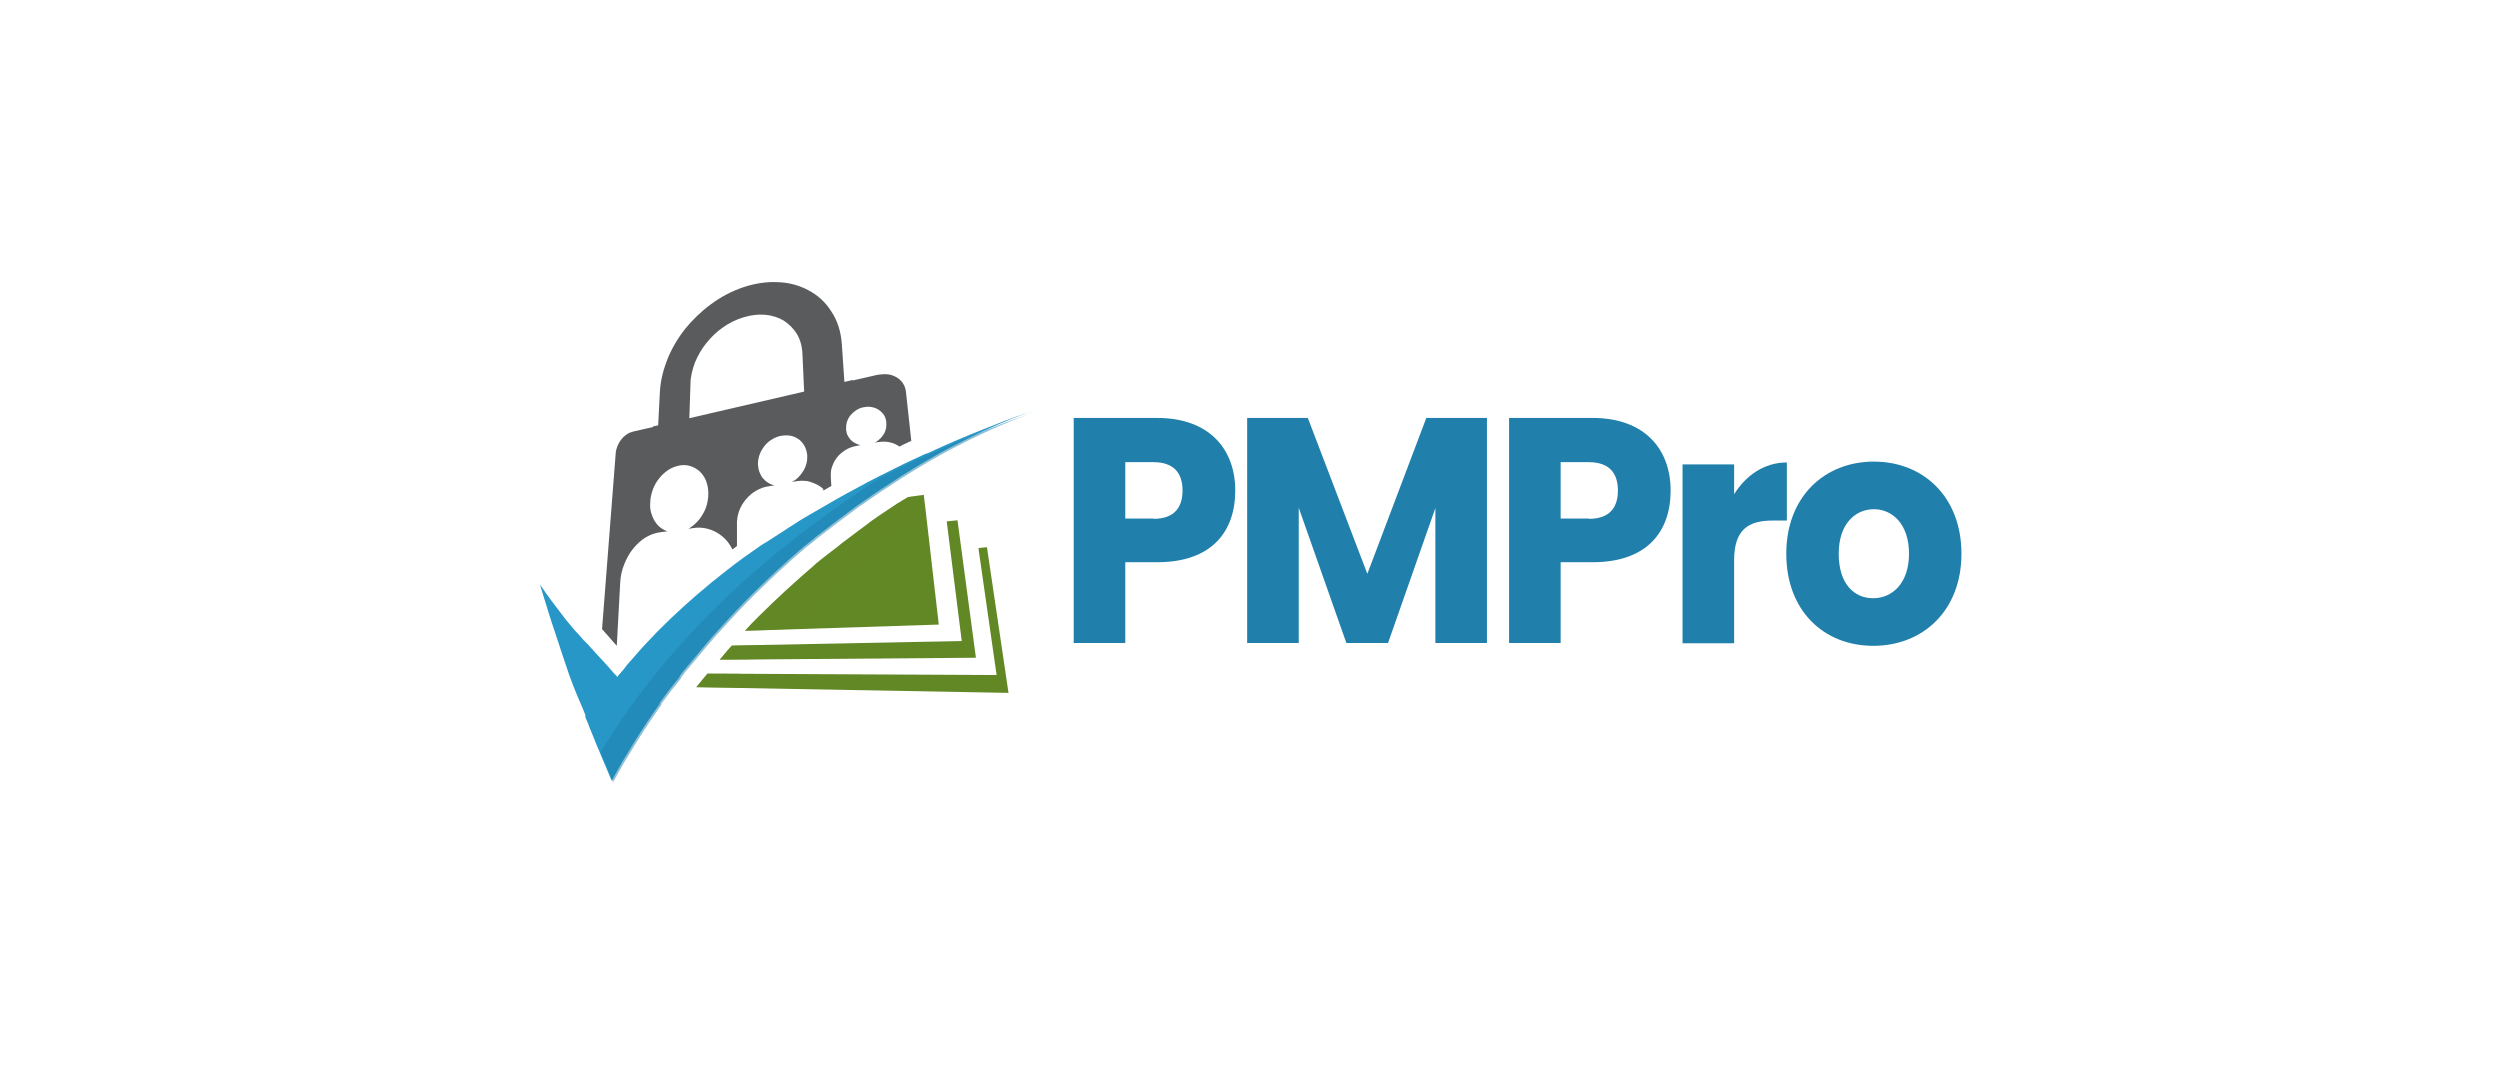 <svg width="280" height="120" viewBox="0 0 280 120" fill="none" xmlns="http://www.w3.org/2000/svg">
<path d="M109.587 61.413L111.619 75.603L79.238 75.444C79.175 75.508 79.111 75.571 79.079 75.635C79.016 75.698 78.952 75.762 78.921 75.825C78.857 75.889 78.794 75.952 78.762 76.016C78.698 76.079 78.635 76.143 78.603 76.206C78.54 76.27 78.508 76.333 78.445 76.397C78.381 76.46 78.349 76.524 78.286 76.587C78.222 76.651 78.191 76.714 78.127 76.778C78.064 76.841 78.032 76.905 77.968 76.968L112.952 77.603L110.54 61.286L109.619 61.381L109.587 61.413Z" fill="#628725"/>
<path d="M81.651 72.651C81.524 72.778 81.429 72.905 81.302 73.063C81.175 73.19 81.08 73.317 80.953 73.476C80.826 73.603 80.731 73.73 80.603 73.889L109.302 73.667L107.461 59.921L107.238 58.27L106.032 58.397L107.715 71.794L81.969 72.302C81.842 72.428 81.746 72.555 81.619 72.683L81.651 72.651Z" fill="#628725"/>
<path d="M103.524 55.413L101.683 55.667C101.493 55.794 101.302 55.92 101.112 56.016C100.921 56.143 100.731 56.27 100.54 56.365C100.35 56.492 100.159 56.619 99.969 56.746C99.778 56.873 99.588 57 99.397 57.127C99.143 57.286 98.889 57.476 98.635 57.635C98.381 57.794 98.127 57.984 97.905 58.143C97.651 58.301 97.397 58.492 97.175 58.682C96.921 58.873 96.699 59.032 96.445 59.222C96.223 59.381 96 59.54 95.81 59.698C95.588 59.857 95.397 60.016 95.175 60.175C94.953 60.333 94.762 60.492 94.54 60.651C94.318 60.809 94.127 60.968 93.905 61.159C93.778 61.254 93.62 61.381 93.493 61.476C93.365 61.571 93.207 61.698 93.08 61.794C92.953 61.889 92.794 62.016 92.667 62.111C92.54 62.206 92.381 62.333 92.254 62.428C92.191 62.46 92.159 62.524 92.096 62.556C92.032 62.587 92 62.651 91.937 62.682C91.874 62.714 91.842 62.778 91.778 62.809C91.715 62.841 91.683 62.905 91.62 62.936C91.461 63.063 91.27 63.222 91.112 63.381C90.953 63.54 90.762 63.667 90.604 63.825C90.445 63.984 90.254 64.111 90.096 64.27C89.937 64.428 89.746 64.555 89.588 64.714C89.048 65.19 88.54 65.667 88 66.143C87.493 66.619 86.953 67.127 86.445 67.603C85.937 68.111 85.429 68.587 84.921 69.095C84.413 69.603 83.905 70.111 83.429 70.651L105.143 69.952L103.651 57L103.461 55.413H103.524Z" fill="#628725"/>
<g opacity="0.5">
<mask id="mask0_38_7633" style="mask-type:luminance" maskUnits="userSpaceOnUse" x="77" y="55" width="27" height="23">
<path d="M103.526 55.412L101.685 55.666C101.494 55.793 101.304 55.92 101.113 56.016C100.923 56.142 100.732 56.27 100.542 56.365C100.351 56.492 100.161 56.619 99.97 56.746C99.78 56.873 99.589 57 99.399 57.127C99.145 57.285 98.891 57.476 98.637 57.635C98.383 57.793 98.129 57.984 97.907 58.142C97.653 58.301 97.399 58.492 97.177 58.682C96.923 58.873 96.7 59.031 96.446 59.222C96.224 59.381 96.002 59.539 95.811 59.698C95.589 59.857 95.399 60.016 95.177 60.174C94.954 60.333 94.764 60.492 94.542 60.65C94.319 60.809 94.129 60.968 93.907 61.158C93.78 61.254 93.621 61.381 93.494 61.476C93.367 61.571 93.208 61.698 93.081 61.793C92.954 61.889 92.796 62.016 92.669 62.111C92.542 62.206 92.383 62.333 92.256 62.428C92.192 62.46 92.161 62.523 92.097 62.555C92.034 62.587 92.002 62.65 91.939 62.682C91.875 62.714 91.843 62.777 91.78 62.809C91.716 62.841 91.684 62.904 91.621 62.936C91.462 63.063 91.272 63.222 91.113 63.381C90.954 63.539 90.764 63.666 90.605 63.825C90.446 63.984 90.256 64.111 90.097 64.269C89.939 64.428 89.748 64.555 89.589 64.714C89.05 65.19 88.542 65.666 88.002 66.142C87.494 66.619 86.954 67.127 86.446 67.603C85.939 68.111 85.43 68.587 84.923 69.095C84.415 69.603 83.907 70.111 83.43 70.65C82.954 71.19 82.605 71.508 81.939 72.269C81.304 72.968 81.177 73.095 80.542 73.857C79.907 74.619 79.589 74.968 79.208 75.444C78.446 76.365 77.939 77.031 77.939 77.031L81.748 77.095C86.288 70.841 95.399 61.444 103.494 55.412H103.526Z" fill="white"/>
</mask>
<g mask="url(#mask0_38_7633)">
<path d="M109.587 61.412L111.619 75.603L79.238 75.444C79.174 75.507 79.111 75.571 79.079 75.635C79.016 75.698 78.952 75.761 78.921 75.825C78.857 75.888 78.794 75.952 78.762 76.015C78.698 76.079 78.635 76.142 78.603 76.206C78.54 76.269 78.508 76.333 78.444 76.396C78.381 76.46 78.349 76.523 78.286 76.587C78.222 76.65 78.19 76.714 78.127 76.777C78.063 76.841 78.032 76.904 77.968 76.968L112.952 77.603L110.54 61.285L109.619 61.38L109.587 61.412Z" fill="#628725"/>
<path d="M81.651 72.65C81.524 72.777 81.429 72.904 81.302 73.063C81.175 73.19 81.08 73.317 80.953 73.476C80.826 73.603 80.73 73.73 80.603 73.888L109.302 73.666L107.461 59.92L107.238 58.269L106.032 58.396L107.715 71.793L81.969 72.301C81.841 72.428 81.746 72.555 81.619 72.682L81.651 72.65Z" fill="#628725"/>
<path d="M103.524 55.412L101.682 55.666C101.492 55.793 101.301 55.92 101.111 56.015C100.92 56.142 100.73 56.269 100.539 56.365C100.349 56.492 100.159 56.619 99.968 56.746C99.778 56.873 99.587 56.999 99.397 57.127C99.143 57.285 98.889 57.476 98.635 57.635C98.381 57.793 98.127 57.984 97.904 58.142C97.651 58.301 97.397 58.492 97.174 58.682C96.92 58.873 96.698 59.031 96.444 59.222C96.222 59.38 96 59.539 95.809 59.698C95.587 59.857 95.397 60.015 95.174 60.174C94.952 60.333 94.762 60.492 94.54 60.65C94.317 60.809 94.127 60.968 93.904 61.158C93.778 61.254 93.619 61.38 93.492 61.476C93.365 61.571 93.206 61.698 93.079 61.793C92.952 61.888 92.793 62.015 92.666 62.111C92.54 62.206 92.381 62.333 92.254 62.428C92.19 62.46 92.159 62.523 92.095 62.555C92.031 62.587 92 62.65 91.936 62.682C91.873 62.714 91.841 62.777 91.778 62.809C91.714 62.841 91.682 62.904 91.619 62.936C91.46 63.063 91.27 63.222 91.111 63.38C90.952 63.539 90.762 63.666 90.603 63.825C90.444 63.984 90.254 64.111 90.095 64.269C89.936 64.428 89.746 64.555 89.587 64.714C89.047 65.19 88.54 65.666 88 66.142C87.492 66.619 86.952 67.126 86.444 67.603C85.936 68.111 85.428 68.587 84.92 69.095C84.412 69.603 83.904 70.111 83.428 70.65L105.143 69.952L103.651 56.999L103.46 55.412H103.524Z" fill="#628725"/>
</g>
</g>
<path d="M113.428 46.809C112.348 47.19 111.301 47.635 110.221 48.047C109.174 48.46 108.094 48.905 107.047 49.349C105.999 49.794 104.952 50.27 103.936 50.746C103.936 50.746 103.872 50.746 103.84 50.778C103.84 50.778 103.777 50.778 103.745 50.809C103.745 50.809 103.682 50.809 103.65 50.841C103.65 50.841 103.587 50.841 103.555 50.873C102.698 51.254 101.872 51.666 101.047 52.047C100.221 52.46 99.396 52.873 98.571 53.285C97.745 53.698 96.952 54.111 96.158 54.555C95.364 54.968 94.571 55.413 93.777 55.857C93.491 56.016 93.206 56.174 92.952 56.333C92.666 56.492 92.412 56.651 92.126 56.809C91.841 56.968 91.587 57.127 91.301 57.286C91.015 57.444 90.761 57.603 90.475 57.762C90.253 57.889 89.999 58.047 89.777 58.174C89.555 58.333 89.301 58.46 89.079 58.619C88.856 58.778 88.634 58.905 88.38 59.063C88.158 59.222 87.936 59.349 87.713 59.508C87.555 59.603 87.428 59.698 87.269 59.794C87.11 59.889 86.983 59.984 86.825 60.079C86.666 60.174 86.539 60.27 86.38 60.365C86.221 60.46 86.094 60.555 85.936 60.651C85.872 60.682 85.841 60.714 85.777 60.746C85.713 60.778 85.682 60.809 85.618 60.841C85.555 60.873 85.523 60.905 85.46 60.936C85.396 60.968 85.364 61 85.301 61.032C85.11 61.159 84.952 61.286 84.761 61.413C84.571 61.539 84.412 61.666 84.221 61.794C84.031 61.92 83.872 62.047 83.682 62.174C83.491 62.301 83.332 62.428 83.142 62.555C81.968 63.413 80.856 64.301 79.745 65.19C78.666 66.079 77.587 67 76.571 67.921C75.555 68.841 74.571 69.793 73.587 70.778C72.634 71.762 71.713 72.746 70.825 73.793C70.729 73.889 70.666 73.984 70.571 74.079C70.475 74.174 70.412 74.27 70.317 74.365C70.253 74.46 70.158 74.555 70.094 74.651C70.031 74.746 69.936 74.841 69.872 74.936C69.809 75 69.745 75.095 69.682 75.159C69.618 75.222 69.555 75.317 69.491 75.381C69.428 75.444 69.364 75.54 69.301 75.603C69.237 75.666 69.174 75.762 69.142 75.825C69.11 75.793 69.079 75.762 69.047 75.698C69.047 75.666 68.983 75.635 68.952 75.603C68.952 75.571 68.888 75.54 68.856 75.508C68.856 75.476 68.793 75.444 68.761 75.412C68.475 75.063 68.19 74.746 67.904 74.428C67.65 74.143 67.396 73.857 67.142 73.603C66.92 73.349 66.666 73.095 66.475 72.873C66.253 72.651 66.063 72.397 65.841 72.174C65.777 72.111 65.745 72.047 65.682 72.016C65.618 71.952 65.587 71.889 65.523 71.857C65.46 71.793 65.428 71.73 65.364 71.698C65.301 71.635 65.269 71.571 65.206 71.508C64.983 71.254 64.761 71 64.507 70.746C64.285 70.492 64.031 70.206 63.809 69.921C63.555 69.635 63.301 69.317 63.047 68.968C62.793 68.619 62.507 68.27 62.221 67.889C62.094 67.698 61.968 67.54 61.809 67.349C61.682 67.159 61.523 66.968 61.396 66.778C61.237 66.587 61.11 66.365 60.952 66.143C60.793 65.921 60.634 65.698 60.475 65.476C60.793 66.492 61.079 67.444 61.364 68.365C61.65 69.286 61.936 70.174 62.221 71C62.507 71.857 62.761 72.651 63.015 73.412C63.269 74.174 63.523 74.936 63.777 75.666C63.84 75.825 63.904 76.016 63.968 76.174C64.031 76.333 64.094 76.492 64.158 76.682C64.221 76.841 64.285 77 64.348 77.159C64.412 77.317 64.475 77.476 64.539 77.635C64.539 77.698 64.602 77.793 64.634 77.857C64.634 77.921 64.698 78.016 64.729 78.079C64.729 78.143 64.793 78.238 64.825 78.301C64.825 78.365 64.888 78.46 64.92 78.524C64.92 78.587 64.983 78.682 65.015 78.746C65.015 78.809 65.079 78.905 65.11 78.968C65.11 79.032 65.174 79.127 65.206 79.19C65.206 79.254 65.269 79.349 65.301 79.412C65.301 79.476 65.332 79.508 65.364 79.571C65.364 79.635 65.396 79.698 65.428 79.73C65.428 79.793 65.46 79.857 65.491 79.889C65.491 79.952 65.523 80.016 65.555 80.047C65.555 80.047 65.555 80.079 65.555 80.111C65.555 80.111 65.555 80.143 65.555 80.174V80.238C65.555 80.238 65.555 80.27 65.555 80.301C65.555 80.365 65.618 80.46 65.65 80.524C65.65 80.587 65.713 80.682 65.745 80.746C65.745 80.809 65.809 80.905 65.841 80.968C65.841 81.032 65.904 81.127 65.936 81.19V81.254C66.126 81.698 66.317 82.174 66.507 82.651C66.698 83.127 66.888 83.635 67.11 84.111C67.332 84.619 67.523 85.159 67.777 85.698C67.999 86.238 68.253 86.841 68.507 87.444C68.92 86.682 69.364 85.921 69.777 85.19C70.221 84.46 70.666 83.73 71.11 83C71.555 82.27 72.031 81.571 72.475 80.873C72.952 80.174 73.428 79.476 73.904 78.809C73.904 78.809 73.904 78.809 73.904 78.778C73.904 78.778 73.904 78.778 73.904 78.746C73.904 78.746 73.904 78.746 73.904 78.714C73.904 78.714 73.904 78.714 73.904 78.682C73.999 78.555 74.094 78.428 74.19 78.301C74.285 78.174 74.38 78.047 74.475 77.921C74.571 77.793 74.666 77.666 74.761 77.54C74.856 77.412 74.952 77.285 75.047 77.159C75.142 77.063 75.206 76.936 75.301 76.841C75.396 76.746 75.46 76.619 75.555 76.524C75.65 76.428 75.713 76.301 75.809 76.206C75.904 76.111 75.968 75.984 76.063 75.889C76.063 75.889 76.063 75.857 76.094 75.825C76.094 75.825 76.094 75.793 76.126 75.762C76.126 75.762 76.126 75.73 76.158 75.698C76.158 75.698 76.158 75.666 76.19 75.635C76.285 75.508 76.38 75.381 76.475 75.254C76.571 75.127 76.666 75 76.793 74.873C76.888 74.746 76.983 74.619 77.11 74.492C77.206 74.365 77.301 74.238 77.428 74.111C77.523 73.984 77.618 73.857 77.745 73.73C77.841 73.603 77.968 73.476 78.063 73.349C78.158 73.222 78.285 73.095 78.38 72.968C78.475 72.841 78.602 72.714 78.698 72.587C79.428 71.698 80.19 70.841 80.983 69.984C81.745 69.127 82.539 68.301 83.332 67.476C84.126 66.651 84.952 65.857 85.777 65.063C86.602 64.27 87.46 63.476 88.285 62.746C88.444 62.587 88.602 62.46 88.793 62.301C88.952 62.143 89.11 62.016 89.301 61.857C89.46 61.698 89.618 61.571 89.809 61.413C89.968 61.254 90.126 61.127 90.317 61C90.38 60.968 90.412 60.905 90.475 60.873C90.539 60.841 90.571 60.778 90.634 60.746C90.698 60.714 90.729 60.651 90.793 60.619C90.856 60.587 90.888 60.524 90.952 60.492C91.079 60.397 91.206 60.27 91.332 60.174C91.46 60.079 91.587 59.952 91.745 59.857C91.872 59.762 91.999 59.635 92.158 59.539C92.285 59.444 92.412 59.317 92.571 59.222C92.761 59.063 92.983 58.905 93.174 58.746C93.396 58.587 93.587 58.428 93.809 58.27C94.031 58.111 94.221 57.952 94.444 57.794C94.666 57.635 94.856 57.476 95.079 57.317C95.332 57.127 95.555 56.968 95.809 56.778C96.063 56.587 96.285 56.428 96.539 56.27C96.793 56.111 97.015 55.92 97.269 55.762C97.523 55.603 97.745 55.413 97.999 55.254C98.475 54.936 98.92 54.619 99.396 54.333C99.872 54.016 100.317 53.73 100.793 53.413C101.269 53.127 101.745 52.809 102.221 52.524C102.698 52.238 103.174 51.952 103.65 51.666C104.698 51.063 105.745 50.46 106.825 49.92C107.904 49.349 108.983 48.809 110.031 48.333C111.11 47.825 112.221 47.349 113.301 46.905C114.412 46.46 115.491 46.047 116.602 45.666C115.523 46.047 114.475 46.428 113.396 46.809H113.428Z" fill="#2797C8"/>
<path opacity="0.5" d="M67.936 85.857C67.936 85.857 68.412 87 68.666 87.603C69.079 86.841 69.523 86.079 69.936 85.349C70.38 84.619 70.825 83.889 71.269 83.159C71.714 82.428 72.19 81.73 72.634 81.031C73.11 80.333 73.587 79.635 74.063 78.968C74.063 78.968 74.063 78.968 74.063 78.936C74.063 78.936 74.063 78.936 74.063 78.905C74.063 78.905 74.063 78.905 74.063 78.873C74.063 78.873 74.063 78.873 74.063 78.841C74.158 78.714 74.253 78.587 74.349 78.46C74.444 78.333 74.539 78.206 74.634 78.079C74.73 77.952 74.825 77.825 74.92 77.698C75.015 77.571 75.11 77.444 75.206 77.317C75.301 77.222 75.364 77.095 75.46 77C75.555 76.905 75.618 76.778 75.714 76.682C75.809 76.587 75.872 76.46 75.968 76.365C76.063 76.27 76.126 76.143 76.222 76.047C76.222 76.047 76.222 76.016 76.253 75.984C76.253 75.984 76.253 75.952 76.285 75.92C76.285 75.92 76.285 75.889 76.317 75.857C76.317 75.857 76.317 75.825 76.349 75.793C76.444 75.666 76.539 75.54 76.634 75.412C76.73 75.285 76.825 75.159 76.952 75.031C77.047 74.905 77.142 74.778 77.269 74.651C77.364 74.524 77.46 74.397 77.587 74.27C77.682 74.143 77.777 74.016 77.904 73.889C77.999 73.762 78.126 73.635 78.222 73.508C78.317 73.381 78.444 73.254 78.539 73.127C78.634 73 78.761 72.873 78.856 72.746C79.587 71.857 80.349 71 81.142 70.143C81.904 69.285 82.698 68.46 83.491 67.635C84.285 66.809 85.11 66.016 85.936 65.222C86.761 64.428 87.618 63.635 88.444 62.905C88.603 62.746 88.761 62.619 88.952 62.46C89.11 62.301 89.269 62.174 89.46 62.016C89.618 61.857 89.777 61.73 89.968 61.571C90.126 61.413 90.285 61.285 90.475 61.158C90.539 61.127 90.571 61.063 90.634 61.032C90.698 61 90.73 60.936 90.793 60.905C90.856 60.873 90.888 60.809 90.952 60.778C91.015 60.746 91.047 60.682 91.11 60.651C91.237 60.555 91.364 60.428 91.491 60.333C91.618 60.238 91.745 60.111 91.904 60.016C92.031 59.92 92.158 59.793 92.317 59.698C92.444 59.603 92.571 59.476 92.73 59.381C92.92 59.222 93.142 59.063 93.333 58.905C93.555 58.746 93.745 58.587 93.968 58.428C94.19 58.27 94.38 58.111 94.603 57.952C94.825 57.793 95.015 57.635 95.237 57.476C95.491 57.285 95.714 57.127 95.968 56.936C96.222 56.746 96.444 56.587 96.698 56.428C96.952 56.27 97.174 56.079 97.428 55.92C97.682 55.762 97.904 55.571 98.158 55.413C98.634 55.095 99.079 54.778 99.555 54.492C100.031 54.174 100.476 53.889 100.952 53.571C101.428 53.285 101.904 52.968 102.38 52.682C102.856 52.397 103.333 52.111 103.809 51.825C104.856 51.222 105.904 50.619 106.983 50.079C108.063 49.508 109.142 48.968 110.19 48.492C111.269 47.984 112.38 47.508 113.46 47.063C114.571 46.619 115.65 46.206 116.761 45.825C115.682 46.206 114.634 46.587 113.555 46.968C112.476 47.349 111.428 47.793 110.349 48.206C109.301 48.619 108.222 49.063 107.174 49.508C106.126 49.952 105.079 50.428 104.063 50.905C104.063 50.905 103.999 50.905 103.968 50.936C103.968 50.936 103.904 50.936 103.872 50.968C103.872 50.968 103.809 50.968 103.777 51C103.777 51 103.714 51 103.682 51.032C102.825 51.413 101.999 51.825 101.174 52.206C100.349 52.619 98.698 53.444 98.698 53.444C92.634 57.444 77.618 67.19 67.269 84.206L67.999 86.016L67.936 85.857Z" fill="#2080AB"/>
<path d="M101.461 43.857C101.429 43.508 101.302 43.19 101.111 42.905C100.921 42.619 100.667 42.397 100.381 42.238C100.096 42.079 99.746 41.952 99.397 41.921C99.048 41.889 98.667 41.921 98.254 41.984L95.492 42.619V42.556L94.572 42.778L94.286 38.556C94.191 37.127 93.778 35.857 93.08 34.841C92.445 33.825 91.556 33.032 90.508 32.492C89.492 31.952 88.35 31.635 87.08 31.603C85.873 31.54 84.572 31.73 83.238 32.175C81.937 32.619 80.731 33.254 79.619 34.079C78.54 34.873 77.556 35.825 76.731 36.841C75.905 37.889 75.238 39.032 74.762 40.206C74.286 41.413 73.969 42.651 73.905 43.921L73.715 47.635L73.143 47.762V47.825L70.921 48.333C70.667 48.397 70.413 48.492 70.191 48.651C69.969 48.809 69.746 49 69.588 49.222C69.397 49.444 69.27 49.698 69.143 49.984C69.048 50.27 68.953 50.556 68.953 50.841L67.429 70.46L69.08 72.333L69.461 65.286C69.492 64.555 69.651 63.857 69.905 63.222C70.159 62.587 70.477 61.984 70.889 61.476C71.302 60.968 71.778 60.524 72.286 60.206C72.826 59.889 73.397 59.667 74 59.603L74.762 59.508C74.445 59.413 74.191 59.254 73.937 59.063C73.683 58.873 73.492 58.619 73.302 58.333C73.143 58.047 73.016 57.73 72.921 57.413C72.826 57.063 72.794 56.714 72.826 56.301C72.826 55.794 72.953 55.317 73.111 54.841C73.27 54.397 73.524 53.952 73.81 53.603C74.096 53.222 74.445 52.905 74.826 52.651C75.207 52.397 75.619 52.238 76.064 52.143C76.508 52.047 76.921 52.079 77.334 52.206C77.715 52.333 78.064 52.524 78.381 52.809C78.667 53.095 78.921 53.444 79.08 53.857C79.238 54.27 79.334 54.746 79.334 55.286C79.334 55.698 79.27 56.111 79.175 56.492C79.08 56.873 78.921 57.254 78.699 57.603C78.508 57.952 78.254 58.27 78 58.524C77.715 58.809 77.429 59.032 77.111 59.222L77.778 59.127C78.222 59.063 78.667 59.095 79.111 59.19C79.524 59.286 79.937 59.444 80.318 59.667C80.699 59.889 81.048 60.175 81.334 60.492C81.619 60.809 81.842 61.159 82.032 61.54C82.191 61.413 82.381 61.286 82.54 61.159V58.841C82.508 58.301 82.603 57.762 82.762 57.286C82.921 56.809 83.207 56.333 83.524 55.952C83.842 55.571 84.222 55.222 84.667 54.968C85.111 54.714 85.588 54.524 86.096 54.46L86.731 54.365C86.477 54.301 86.222 54.206 86 54.047C85.778 53.921 85.588 53.73 85.429 53.54C85.27 53.349 85.143 53.095 85.048 52.841C84.953 52.587 84.921 52.301 84.889 52.016C84.889 51.635 84.953 51.254 85.08 50.905C85.207 50.556 85.397 50.238 85.619 49.952C85.842 49.667 86.127 49.413 86.445 49.222C86.762 49.032 87.111 48.873 87.492 48.809C87.873 48.746 88.222 48.746 88.572 48.809C88.921 48.873 89.207 49.032 89.492 49.222C89.746 49.413 89.969 49.698 90.127 49.984C90.286 50.301 90.381 50.651 90.413 51.032C90.413 51.349 90.413 51.635 90.318 51.921C90.254 52.206 90.127 52.492 89.969 52.746C89.81 53 89.619 53.254 89.429 53.444C89.207 53.667 88.984 53.825 88.699 53.984L89.238 53.889C89.524 53.857 89.81 53.825 90.096 53.857C90.381 53.857 90.635 53.921 90.889 54.016C91.143 54.111 91.397 54.206 91.619 54.333C91.842 54.46 92.064 54.619 92.254 54.809C92.191 54.841 92.127 54.873 92.064 54.905C92.127 54.905 92.222 54.905 92.286 54.905C92.572 54.746 92.826 54.587 93.111 54.428L93.048 53.413C93.048 53 93.048 52.587 93.207 52.238C93.334 51.857 93.524 51.508 93.778 51.19C94.032 50.873 94.35 50.619 94.699 50.397C95.048 50.175 95.429 50.047 95.873 49.952L96.381 49.857C96.159 49.825 95.969 49.73 95.778 49.635C95.588 49.54 95.429 49.413 95.27 49.254C95.143 49.095 95.016 48.936 94.921 48.746C94.826 48.556 94.794 48.333 94.762 48.111C94.762 47.825 94.762 47.54 94.858 47.254C94.953 46.968 95.08 46.714 95.27 46.492C95.461 46.27 95.683 46.079 95.937 45.921C96.191 45.762 96.477 45.635 96.794 45.603C97.111 45.54 97.397 45.54 97.683 45.603C97.969 45.667 98.222 45.762 98.445 45.921C98.667 46.079 98.858 46.27 99.016 46.492C99.143 46.714 99.238 47 99.27 47.286C99.27 47.508 99.27 47.762 99.238 47.984C99.175 48.206 99.111 48.428 98.984 48.619C98.858 48.809 98.731 49 98.54 49.159C98.381 49.317 98.191 49.476 97.969 49.571L98.413 49.508C98.667 49.476 98.921 49.444 99.175 49.476C99.429 49.476 99.651 49.54 99.905 49.603C100.127 49.667 100.35 49.762 100.54 49.889C100.603 49.921 100.667 49.952 100.73 50.016C100.826 49.984 100.921 49.921 100.984 49.889C101.175 49.794 101.334 49.698 101.524 49.635C101.715 49.54 101.873 49.444 102.064 49.381L101.461 43.825V43.857ZM77.207 46.841L77.334 42.968C77.334 42.175 77.556 41.349 77.842 40.587C78.159 39.825 78.572 39.095 79.111 38.428C79.651 37.762 80.254 37.159 80.953 36.682C81.651 36.175 82.445 35.794 83.27 35.54C84.096 35.286 84.921 35.19 85.683 35.254C86.445 35.317 87.143 35.54 87.746 35.889C88.35 36.27 88.858 36.778 89.238 37.381C89.619 38.016 89.842 38.778 89.873 39.667L90.064 43.857L77.207 46.841Z" fill="#595B5C"/>
<path d="M129.619 62.968H126.031V72.016H120.254V46.81H129.619C135.428 46.81 138.349 50.302 138.349 54.937C138.349 59.572 135.682 62.968 129.619 62.968ZM129.174 58.111C131.46 58.111 132.444 56.905 132.444 54.937C132.444 52.968 131.46 51.762 129.174 51.762H126.031V58.079H129.174V58.111Z" fill="#2080AB"/>
<path d="M139.65 46.81H146.476L153.143 64.27L159.746 46.81H166.539V72.016H160.762V56.905L155.46 72.016H150.793L145.46 56.873V72.016H139.682V46.81H139.65Z" fill="#2080AB"/>
<path d="M178.381 62.968H174.793V72.016H169.016V46.81H178.381C184.19 46.81 187.111 50.302 187.111 54.937C187.111 59.572 184.444 62.968 178.381 62.968ZM177.936 58.111C180.222 58.111 181.206 56.905 181.206 54.937C181.206 52.968 180.222 51.762 177.936 51.762H174.793V58.079H177.936V58.111Z" fill="#2080AB"/>
<path d="M194.222 72.048H188.444V52.016H194.222V55.349C195.556 53.222 197.619 51.794 200.127 51.794V58.302H198.54C195.81 58.302 194.222 59.318 194.222 62.746V72.048Z" fill="#2080AB"/>
<path d="M209.809 72.333C204.254 72.333 200.063 68.397 200.063 62.016C200.063 55.635 204.349 51.699 209.873 51.699C215.397 51.699 219.682 55.635 219.682 62.016C219.682 68.397 215.365 72.333 209.809 72.333ZM209.809 67C211.873 67 213.809 65.381 213.809 62.016C213.809 58.651 211.905 57.032 209.873 57.032C207.841 57.032 205.936 58.619 205.936 62.016C205.936 65.413 207.682 67 209.778 67H209.809Z" fill="#2080AB"/>
</svg>
